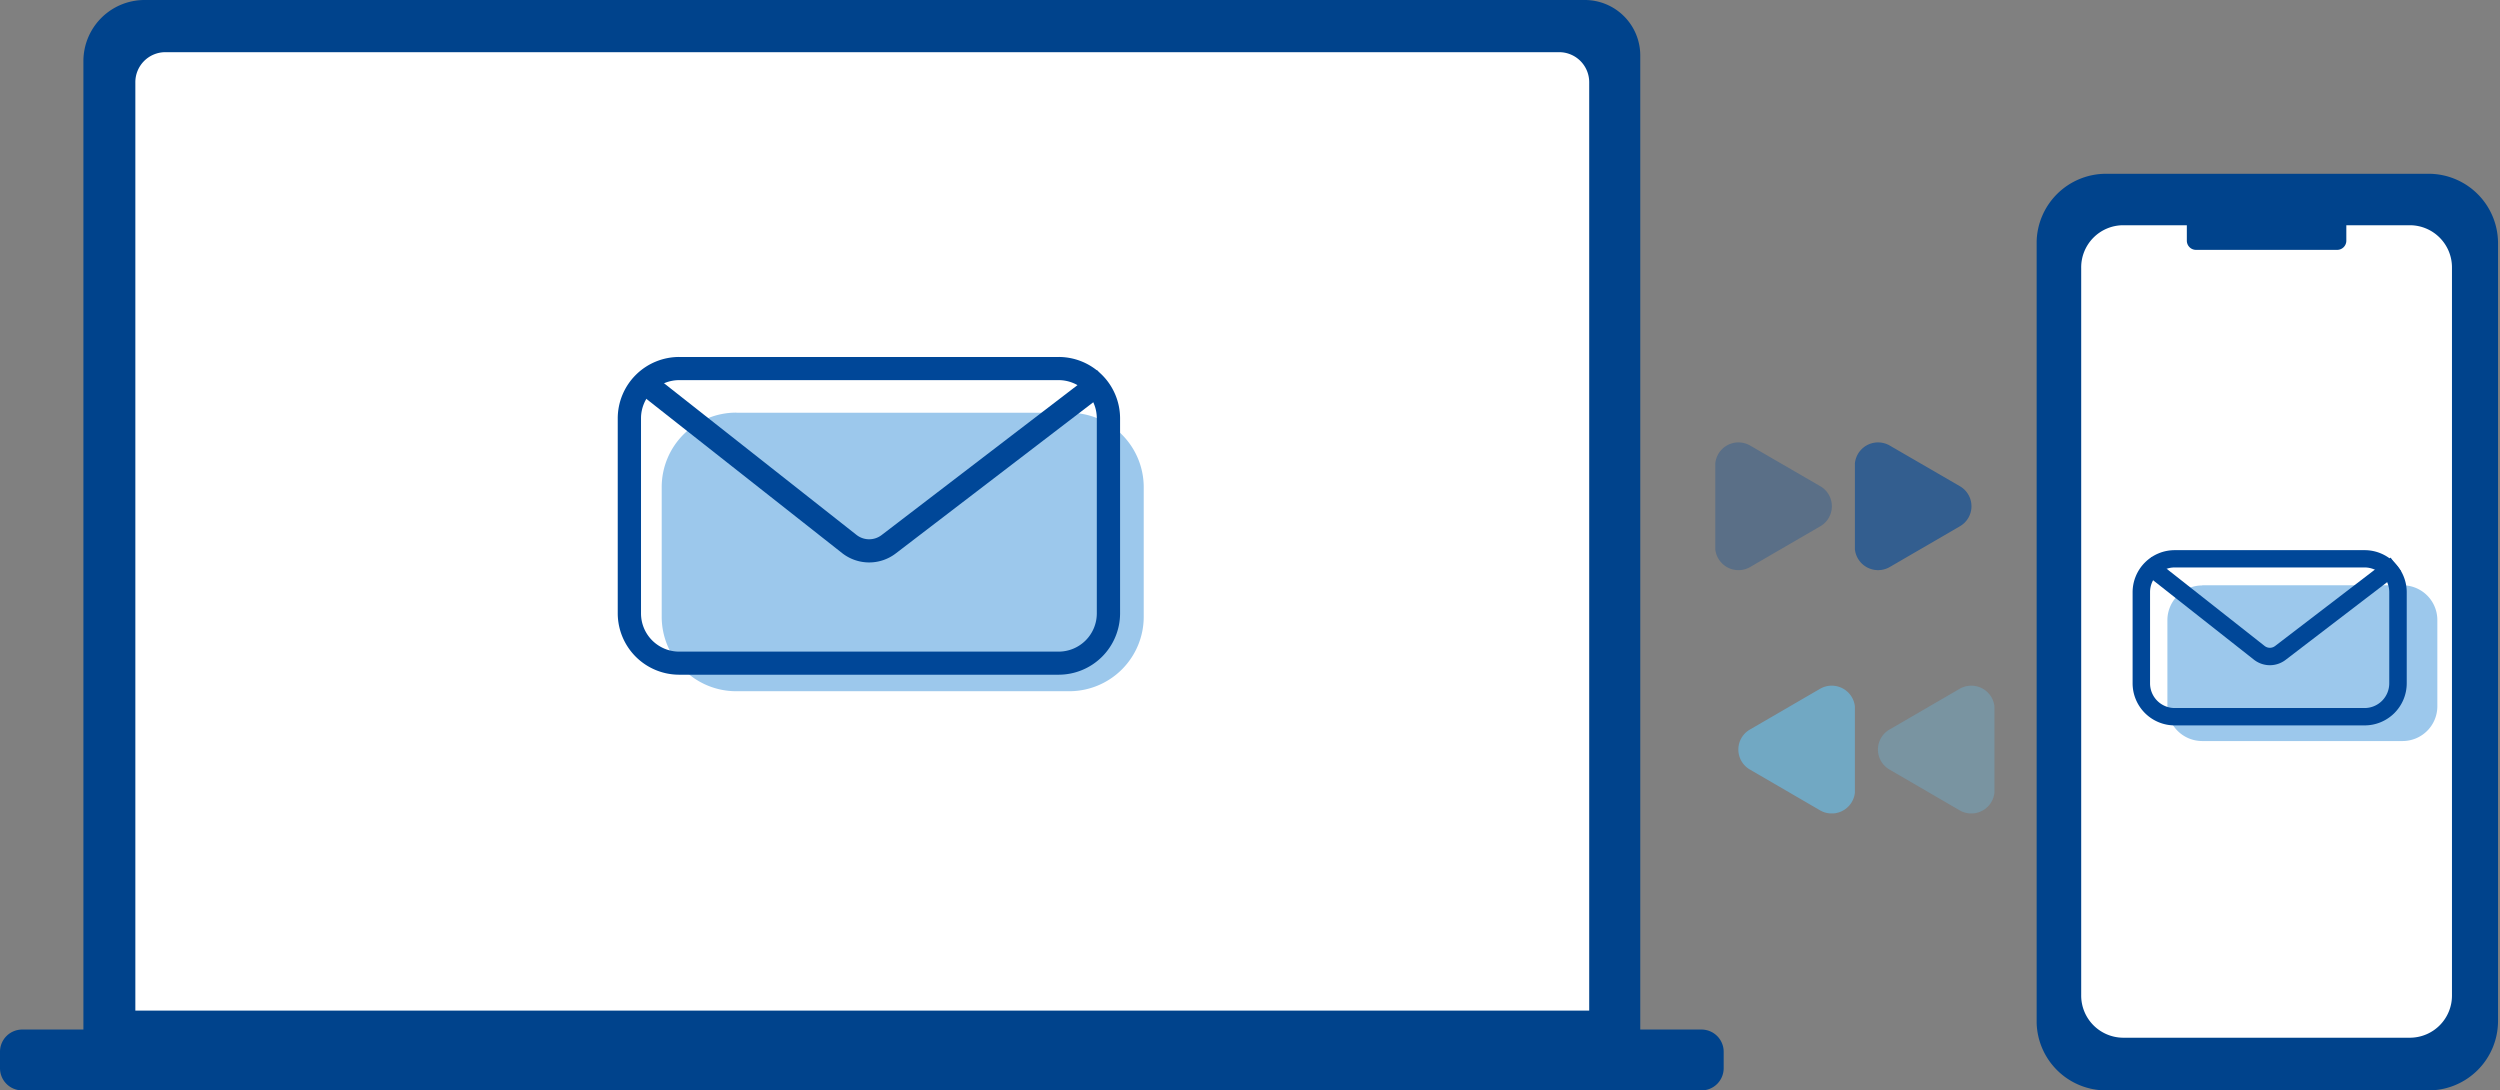<svg id="Group_6624" data-name="Group 6624" xmlns="http://www.w3.org/2000/svg" width="94" height="41" viewBox="0 0 94 41"><rect x="0" y="0" width="94" height="41" fill="#808080" stroke="none"/><defs><clipPath id="clip-path"><path id="Rectangle_504" data-name="Rectangle 504" fill="none" d="M0 0h94v41H0z"/></clipPath><clipPath id="clip-path-3"><path id="Rectangle_496" data-name="Rectangle 496" fill="none" d="M0 0h17.422v34.496H0z"/></clipPath><clipPath id="clip-path-5"><path id="Rectangle_497" data-name="Rectangle 497" fill="none" d="M0 0h4.387v4.805H0z"/></clipPath></defs><g id="Group_307" data-name="Group 307" clip-path="url(#clip-path)"><g id="Group_290" data-name="Group 290"><g id="Group_289" data-name="Group 289" clip-path="url(#clip-path)"><path id="Path_1836" data-name="Path 1836" d="M9.47 0h54.147a2.086 2.086 0 012.091 2.081v36.734H7.17V2.289A2.3 2.3 0 019.47 0" transform="translate(-4.034)" fill="#00438c"/><path id="Path_1837" data-name="Path 1837" d="M12.757 4.506h52.421A1.129 1.129 0 0166.3 5.642v34.9H11.635v-34.9a1.129 1.129 0 011.122-1.136" transform="translate(-6.546 -2.544)" fill="#fff"/><path id="Path_1838" data-name="Path 1838" d="M.836 88.908h63.138a.834.834 0 01.836.832v.624a.834.834 0 01-.836.832H.836A.834.834 0 010 90.365v-.625a.834.834 0 01.836-.832" transform="translate(0 -50.197)" fill="#00438c"/></g></g><g id="Group_292" data-name="Group 292" transform="translate(76.578 6.504)"><g id="Group_291" data-name="Group 291" clip-path="url(#clip-path-3)"><path id="Path_1839" data-name="Path 1839" d="M177.7 15.007h12.115a2.611 2.611 0 012.617 2.605v29.255a2.611 2.611 0 01-2.617 2.605H177.7a2.611 2.611 0 01-2.617-2.605V17.612a2.611 2.611 0 012.617-2.605" transform="translate(-175.084 -14.977)" fill="#00438c"/><path id="Path_1840" data-name="Path 1840" d="M191.291 50h-10.813a1.586 1.586 0 01-1.564-1.607V21.059a1.584 1.584 0 011.56-1.608h2.412v.576a.345.345 0 00.34.35h5.317a.345.345 0 00.34-.35v-.576h2.408a1.586 1.586 0 011.564 1.607v27.335a1.584 1.584 0 01-1.56 1.607z" transform="translate(-177.239 -17.486)" fill="#fff"/></g></g><g id="Group_306" data-name="Group 306"><g id="Group_305" data-name="Group 305" clip-path="url(#clip-path)"><g id="Group_295" data-name="Group 295" transform="translate(69.744 16.635)" opacity=".603" style="isolation:isolate"><g id="Group_294" data-name="Group 294"><g id="Group_293" data-name="Group 293" clip-path="url(#clip-path-5)"><path id="Path_1841" data-name="Path 1841" d="M163.412 39.856a.869.869 0 010 1.5l-2.638 1.532a.877.877 0 01-1.2-.314.867.867 0 01-.119-.438v-3.059a.875.875 0 011.316-.752z" transform="translate(-159.459 -38.206)" fill="#004798"/></g></g></g><g id="Group_298" data-name="Group 298" transform="translate(65.357 25.779)" opacity=".603" style="isolation:isolate"><g id="Group_297" data-name="Group 297"><g id="Group_296" data-name="Group 296" clip-path="url(#clip-path-5)"><path id="Path_1842" data-name="Path 1842" d="M149.863 62.361a.869.869 0 010-1.5l2.638-1.532a.877.877 0 011.2.314.867.867 0 01.119.438v3.063a.875.875 0 01-1.316.752z" transform="translate(-149.428 -59.207)" fill="#67c1ef"/></g></g></g><g id="Group_301" data-name="Group 301" transform="translate(64.495 16.635)" opacity=".298" style="isolation:isolate"><g id="Group_300" data-name="Group 300"><g id="Group_299" data-name="Group 299" clip-path="url(#clip-path-5)"><path id="Path_1843" data-name="Path 1843" d="M151.412 39.856a.869.869 0 010 1.5l-2.638 1.532a.877.877 0 01-1.2-.314.867.867 0 01-.119-.438v-3.059a.875.875 0 011.316-.752z" transform="translate(-147.459 -38.206)" fill="#004798"/></g></g></g><g id="Group_304" data-name="Group 304" transform="translate(70.605 25.779)" opacity=".298" style="isolation:isolate"><g id="Group_303" data-name="Group 303"><g id="Group_302" data-name="Group 302" clip-path="url(#clip-path-5)"><path id="Path_1844" data-name="Path 1844" d="M161.863 62.361a.869.869 0 010-1.5l2.638-1.532a.877.877 0 011.2.314.867.867 0 01.119.438v3.063a.875.875 0 01-1.316.752z" transform="translate(-161.428 -59.207)" fill="#67c1ef"/></g></g></g><path id="Path_1845" data-name="Path 1845" d="M59.692 35.645H72.2a2.8 2.8 0 012.808 2.8v4.87a2.8 2.8 0 01-2.808 2.8H59.692a2.8 2.8 0 01-2.808-2.8V38.44a2.8 2.8 0 012.808-2.8" transform="translate(-32.004 -20.125)" fill="#9cc8ec"/><path id="Path_1846" data-name="Path 1846" d="M187.633 50.544h7.53a1.307 1.307 0 011.31 1.3V55.1a1.307 1.307 0 01-1.31 1.3h-7.53a1.308 1.308 0 01-1.31-1.3v-3.25a1.308 1.308 0 011.31-1.3" transform="translate(-104.829 -28.537)" fill="#9cc8ec"/><path id="長方形_501" data-name="長方形 501" d="M1.313-1h14.261a2.311 2.311 0 012.314 2.3v7.347a2.311 2.311 0 01-2.314 2.3H1.313A2.311 2.311 0 01-1 8.647V1.3A2.311 2.311 0 011.313-1zm14.261 11.079a1.437 1.437 0 001.439-1.432V1.3a1.437 1.437 0 00-1.439-1.429H1.313A1.437 1.437 0 00-.125 1.3v7.347a1.437 1.437 0 001.439 1.432z" transform="translate(24.227 14.422)" fill="#004798"/><path id="パス_1847" data-name="パス 1847" d="M63.216 39.13a1.646 1.646 0 01-1.02-.353l-7.926-6.244.543-.683 7.925 6.244a.771.771 0 00.945.006l8.1-6.2.533.69-8.1 6.2a1.645 1.645 0 01-1 .34z" transform="translate(-30.534 -17.982)" fill="#004798"/><path id="長方形_502" data-name="長方形 502" d="M.835-.75h7.137A1.583 1.583 0 019.557.827v3.434a1.583 1.583 0 01-1.585 1.578H.835A1.583 1.583 0 01-.75 4.261V.828A1.583 1.583 0 01.835-.75zm7.137 5.936a.928.928 0 00.928-.925V.827A.928.928 0 007.972-.1H.835a.928.928 0 00-.929.928v3.433a.928.928 0 00.929.925z" transform="translate(80.936 21.436)" fill="#004798"/><path id="パス_1848" data-name="パス 1848" d="M188.889 52.173a.976.976 0 01-.6-.21l-4.246-3.345.407-.512 4.246 3.345a.319.319 0 00.391 0l4.342-3.324.4.518-4.342 3.324a.975.975 0 01-.598.204z" transform="translate(-103.544 -27.161)" fill="#004798"/></g></g></g></svg>
